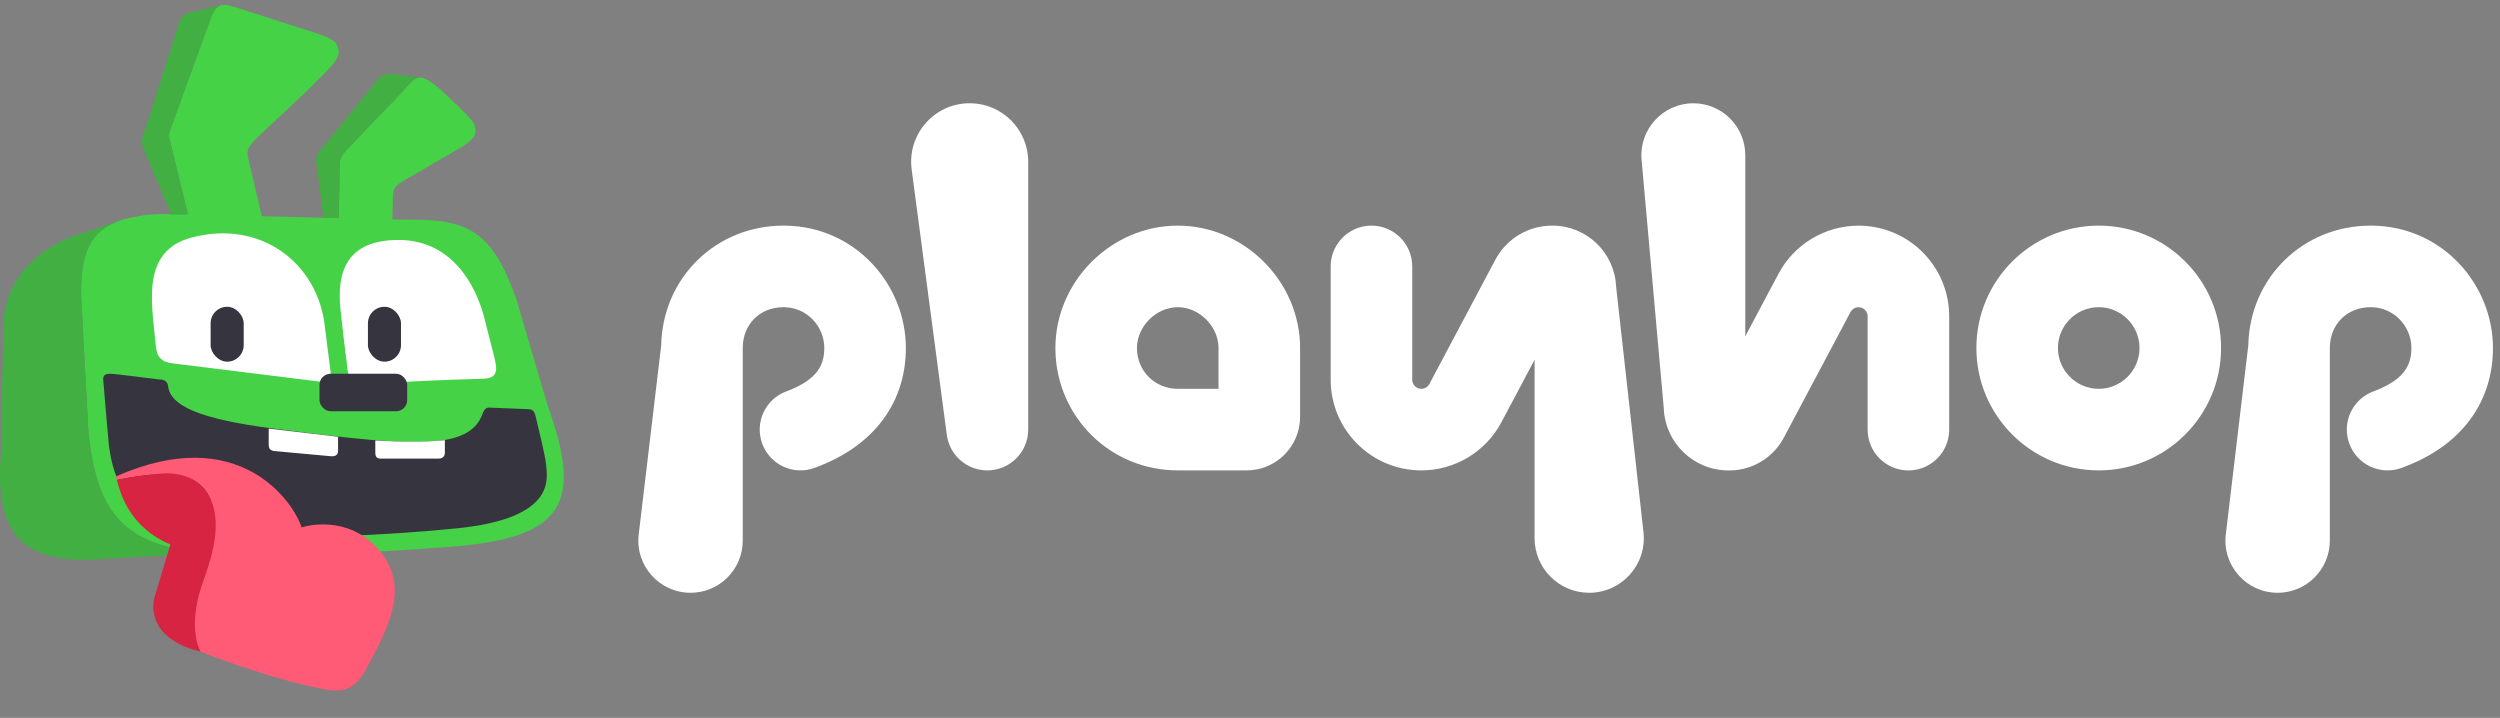 <svg width="700" height="201" viewBox="0 0 700 201" fill="none" xmlns="http://www.w3.org/2000/svg">
<rect x="0" y="0" width="700" height="201" fill="#808080" stroke="none"/>
<g clip-path="url(#clip0_4010_28095)">
<g clip-path="url(#clip1_4010_28095)">
<path d="M230.804 97.442C230.804 91.469 226.088 86.18 219.691 86.017L219.385 86.013C212.771 86.013 207.966 90.814 207.967 97.442V151.364C207.966 159.436 201.423 165.979 193.352 165.979C184.596 165.979 177.804 158.332 178.839 149.638L185.138 96.688C185.525 77.818 200.402 63.176 219.385 63.176L219.855 63.178C239.698 63.433 253.642 79.848 253.642 97.442C253.642 104.237 251.855 111.208 247.328 117.381C242.836 123.505 236.26 128.013 228.069 131.011C222.147 133.18 215.589 130.137 213.42 124.215C211.252 118.293 214.295 111.734 220.217 109.566C225.191 107.745 227.654 105.589 228.912 103.874C230.133 102.208 230.804 100.165 230.804 97.442Z" fill="white"/>
<path d="M287.898 120.264C287.898 126.586 282.773 131.709 276.453 131.709C270.713 131.709 265.861 127.457 265.107 121.766L255.265 47.444C253.965 37.625 261.606 28.906 271.511 28.906L271.934 28.91C280.789 29.135 287.898 36.384 287.898 45.293V120.264Z" fill="white"/>
<path d="M341.183 97.159C341.019 91.234 335.707 86.013 329.769 86.013C323.831 86.013 318.519 91.235 318.354 97.159L318.349 97.442C318.349 103.837 323.305 108.87 329.805 108.87H341.187V97.442L341.183 97.159ZM364.025 116.72C364.025 124.998 357.315 131.708 349.037 131.708H329.805C310.897 131.708 295.984 116.832 295.523 98.326L295.512 97.442C295.513 78.811 311.101 63.176 329.769 63.176C348.436 63.176 364.025 78.811 364.025 97.442V116.72Z" fill="white"/>
<path d="M434.698 63.176C444.272 63.176 452.082 70.725 452.502 80.195L460.171 148.995C461.181 158.054 454.089 165.979 444.974 165.979C436.529 165.979 429.684 159.133 429.684 150.688V100.733L420.393 118.229C415.989 126.523 407.365 131.708 397.974 131.708C383.954 131.708 372.59 120.343 372.59 106.323V74.594C372.59 68.288 377.702 63.176 384.008 63.176C390.315 63.176 395.427 68.288 395.427 74.594V106.323C395.427 107.73 396.567 108.87 397.974 108.87C398.916 108.87 399.781 108.35 400.223 107.518L418.707 72.71L419.007 72.167C422.204 66.617 428.13 63.176 434.566 63.176H434.698Z" fill="white"/>
<path d="M483.957 131.72C474.172 131.72 466.2 123.962 465.855 114.261L459.645 44.761C458.885 36.25 465.589 28.92 474.134 28.92C482.167 28.92 488.68 35.432 488.68 43.466L488.68 94.163L497.97 76.667C502.374 68.373 510.999 63.188 520.39 63.188C534.409 63.188 545.774 74.553 545.774 88.573L545.774 120.301C545.774 126.608 540.662 131.72 534.355 131.72C528.049 131.72 522.937 126.608 522.937 120.301L522.937 88.573C522.937 87.166 521.796 86.026 520.39 86.025C519.448 86.025 518.582 86.546 518.14 87.378L499.452 122.572L499.163 123.093C496.096 128.418 490.409 131.72 484.234 131.72L483.957 131.72Z" fill="white"/>
<path d="M599.062 97.442C599.062 91.134 593.927 86.013 587.644 86.013C581.36 86.013 576.224 91.134 576.224 97.442C576.224 103.749 581.36 108.87 587.644 108.87C593.927 108.87 599.062 103.749 599.062 97.442ZM621.9 97.442C621.9 116.371 606.531 131.708 587.644 131.708C568.756 131.708 553.387 116.371 553.387 97.442C553.387 78.512 568.756 63.176 587.644 63.176C606.531 63.176 621.9 78.512 621.9 97.442Z" fill="white"/>
<path d="M675.19 97.442C675.19 91.469 670.473 86.18 664.076 86.017L663.771 86.013C657.157 86.013 652.352 90.814 652.352 97.442V151.364C652.352 159.436 645.809 165.979 637.737 165.979C628.981 165.979 622.19 158.332 623.224 149.638L629.524 96.688C629.91 77.818 644.788 63.176 663.771 63.176L664.24 63.178C684.084 63.433 698.027 79.848 698.028 97.442C698.028 104.237 696.24 111.208 691.713 117.381C687.222 123.505 680.645 128.013 672.455 131.011C666.533 133.18 659.974 130.137 657.806 124.215C655.638 118.293 658.681 111.734 664.603 109.566C669.577 107.745 672.04 105.589 673.297 103.874C674.519 102.208 675.19 100.165 675.19 97.442Z" fill="white"/>
</g>
<path fill-rule="evenodd" clip-rule="evenodd" d="M117.828 61.552L109.862 61.432L109.986 56.457C110.034 54.504 110.059 53.528 110.514 52.712C110.97 51.896 111.787 51.366 113.42 50.307C113.42 50.307 116.905 48.406 122.934 44.849C128.963 41.292 132.816 39.472 133.076 37.173C133.336 34.876 132.628 34.084 129.215 30.668C126.574 28.025 122.934 24.729 122.934 24.729C120.237 22.619 118.889 21.564 117.384 21.723C116.079 21.861 115.078 22.866 113.401 24.844L96.898 42.136C96.898 42.136 95.629 43.652 95.402 44.258C95.176 44.863 95.162 45.523 95.136 46.843L94.852 61.069L73.317 60.549L69.826 45.748C69.388 43.886 69.168 42.956 69.389 42.065C69.611 41.174 70.24 40.457 71.499 39.021L86.375 25.022C90.605 20.62 95.275 16.893 94.838 14.137C94.4 11.381 92.463 10.552 87.528 8.967L67.588 2.56C64.913 1.7 63.349 1.198 62.122 1.428C59.724 1.878 58.986 5.183 58.272 7.096L47.979 35.501C47.575 36.585 47.373 37.127 47.339 37.696C47.306 38.265 47.443 38.827 47.718 39.951L52.637 60.049L48.533 59.95C42.336 59.882 40.291 60.151 36.254 61.029C26.245 63.205 22.448 69.122 22.73 82.933L24.708 120.008C26.83 144.496 35.571 153.375 59 154.785C80.677 156.09 102.82 154.742 124.44 153.238C157.695 150.923 163.514 141.627 153.267 113.354L144.703 84.164C138.656 67.047 132.937 61.836 117.828 61.552Z" fill="#46D247"/>
<path d="M34.134 61.574C26.213 64.383 22.448 69.121 22.729 82.931L24.707 120.006C26.828 144.494 35.57 153.372 58.999 154.783L59.011 154.834L24.216 156.775C5.448 156.775 -1.426 148.497 0.241 127.281L0.992 90.643C0.992 82.177 6.551 71.58 19.879 66.363L34.134 61.574ZM105.821 22.225C106.734 21.1 108.162 20.524 109.6 20.703L117.973 21.742C117.756 21.714 117.496 21.719 117.277 21.742C116.17 21.859 115.323 22.791 113.464 24.76L111.309 27.201L104.6 34.105L96.897 42.136L96.14 43.04C95.524 43.774 95.178 44.697 95.159 45.656L95.135 46.843L94.851 61.067H90.582L88.569 45.561C88.421 44.42 88.748 43.267 89.473 42.373L105.821 22.225ZM61.829 1.459C61.706 1.497 61.586 1.543 61.46 1.605C60.109 2.263 59.516 3.854 58.328 7.037L47.979 35.498C47.575 36.583 47.372 37.125 47.339 37.694C47.305 38.263 47.444 38.825 47.718 39.949L52.636 60.046H47.979L40.076 41.38C39.685 40.457 39.638 39.423 39.942 38.467L50.173 6.344C50.619 4.944 51.764 3.878 53.193 3.535L61.829 1.459Z" fill="#41AF42"/>
<path d="M92.966 107.282L50.12 101.967C47.691 101.666 46.476 101.515 45.571 100.877C45.12 100.559 44.731 100.159 44.426 99.697C43.815 98.772 43.696 97.548 43.457 95.099C42.412 84.349 39.756 70.242 53.549 66.541C73.115 61.291 89.145 73.862 90.973 91.571L92.966 107.282Z" fill="white"/>
<path d="M95.34 86.638C96.421 97.053 97.146 101.53 97.355 103.78C97.564 106.03 99.251 107.609 102.026 107.466C113.099 106.894 124.166 106.324 135.252 106.054C138.214 105.982 139.39 104.769 138.747 101.585C138.103 98.4 138.168 99.275 135.714 89.399C133.261 79.523 126.304 67.187 111.617 67.187C96.931 67.187 94.26 76.223 95.34 86.638Z" fill="white"/>
<rect x="89.455" y="104.641" width="24.558" height="10.518" rx="3.134" fill="#36343F"/>
<rect x="58.974" y="85.894" width="9.259" height="15.372" rx="4.63" fill="#36343F"/>
<rect x="103.02" y="85.894" width="9.259" height="15.372" rx="4.63" fill="#36343F"/>
<path d="M44.655 106.266C44.655 106.266 32.364 104.698 31.11 104.648C29.855 104.597 28.811 104.806 28.895 106.266C28.98 107.725 30.305 122.649 30.305 122.649C31.754 141.743 43.048 149.634 63.92 150.157C84.793 150.679 105.225 150.197 127.931 147.932C156.313 145.1 153.089 133.518 152.915 130.248C152.795 127.99 150.48 118.715 149.983 116.587C149.486 114.459 148.548 114.625 147.689 114.561C146.831 114.497 138.527 114.216 137.652 114.154C136.776 114.091 135.88 113.951 135.236 115.569C134.431 117.592 132.821 122.446 122.496 123.458C112.171 124.47 97.668 122.728 76.66 120.019C55.652 117.31 47.62 113.548 47.07 108.086C46.901 106.405 45.259 106.198 44.655 106.266Z" fill="#36343F"/>
<path d="M75.24 124.498V120.011L94.659 122.294V126.28C94.659 127.447 93.794 127.856 92.564 127.737L76.609 126.28C75.72 126.08 75.24 125.656 75.24 124.498Z" fill="white"/>
<path d="M105.087 126.764V123.327C112.718 123.809 118.792 123.837 124.561 123.251V126.764C124.561 127.777 123.918 128.401 122.812 128.401H106.478C105.618 128.401 105.087 127.952 105.087 126.764Z" fill="white"/>
<path d="M59.464 141.625C56.666 129.618 41.488 132.79 32.693 134.364C32.656 134.209 32.58 133.902 32.476 133.405C66.87 118.133 82.139 140.444 84.442 147.654C92.06 145.499 102.671 147.193 108.462 157.393C113.911 166.992 107.354 178.328 102.539 187.27C98.854 194.114 94.832 193.806 89.772 192.798C74.297 189.716 56.11 182.441 56.11 182.441C55.693 181.498 53.887 178.683 54.834 170.631C55.874 161.797 62.261 153.632 59.464 141.625Z" fill="#FF5A76"/>
<path d="M47.689 152.474C36.768 147.827 33.873 138.994 32.694 134.363C36.963 133.473 41.34 132.905 45.257 132.585C48.805 132.295 55.444 132.99 58.533 138.865C62.117 145.682 60.02 154.124 56.825 162.993C53.63 171.863 54.235 178.515 56.127 182.446C42.245 179.097 41.951 170.21 43.604 166.078C44.485 163.122 46.587 156.263 47.689 152.474Z" fill="#D72442"/>
</g>
<defs>
<clipPath id="clip0_4010_28095">
<rect width="700" height="200" fill="white" transform="translate(0 0.399)"/>
</clipPath>
<clipPath id="clip1_4010_28095">
<rect width="521.905" height="142.988" fill="white" transform="translate(178.734 28.906)"/>
</clipPath>
</defs>
</svg>
